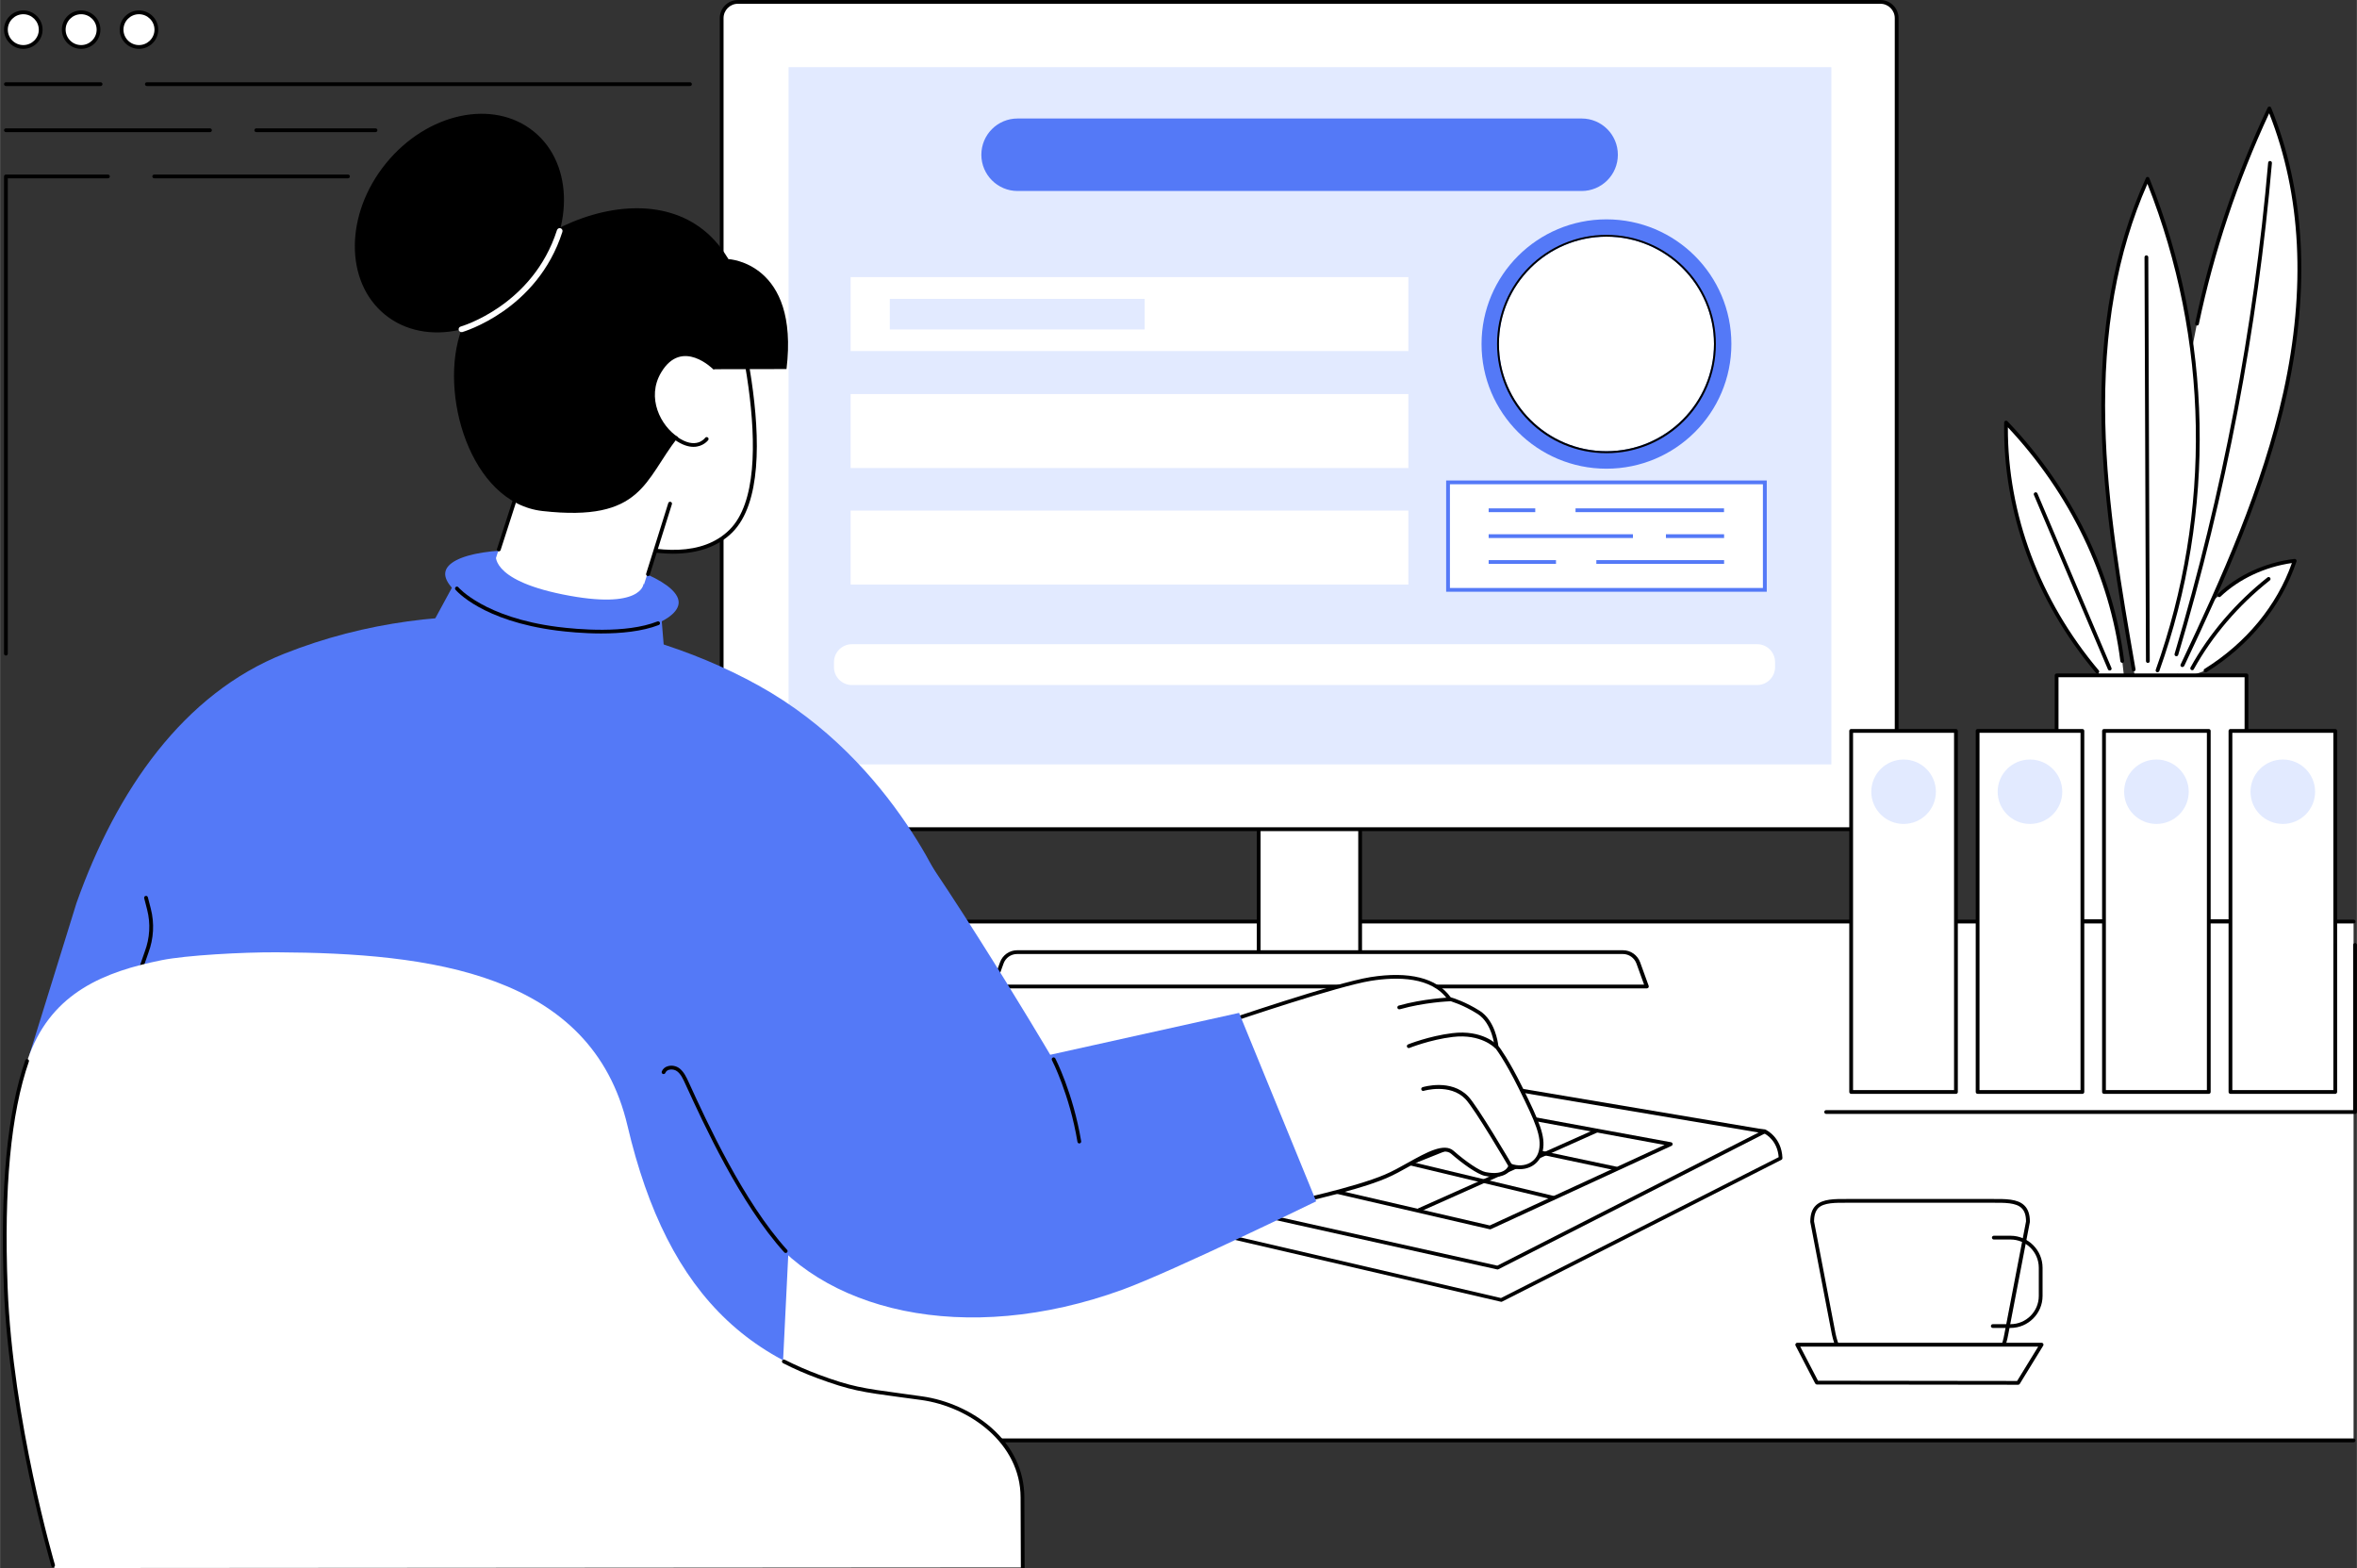 <?xml version="1.0" encoding="UTF-8"?>
<!DOCTYPE svg PUBLIC '-//W3C//DTD SVG 1.0//EN'
          'http://www.w3.org/TR/2001/REC-SVG-20010904/DTD/svg10.dtd'>
<svg height="1830" preserveAspectRatio="xMidYMid meet" version="1.0" viewBox="330.5 335.0 2750.8 1830.0" width="2751" xmlns="http://www.w3.org/2000/svg" xmlns:xlink="http://www.w3.org/1999/xlink" zoomAndPan="magnify"
><rect x="330.5" y="335.0" width="2750.8" height="1830.0" fill="#333333" stroke="none"/><g
  ><g
    ><g
      ><g
        ><g id="change1_29"
          ><path d="M2904.6,1117.5c49.8-31,87.1-76.9,104.1-128.1c-33.5,4-65.2,18.5-88,40.3l-9,7.8l-41.1,85.7h18.5 L2904.6,1117.5z" fill="#FFF"
          /></g
          ><g id="change2_42"
          ><path d="M2904.6,1119.7c-0.7,0-1.5-0.4-1.9-1c-0.6-1-0.3-2.4,0.7-3c48.5-30.2,84.6-74,102-123.6c-31.6,4.5-61.8,18.7-83.3,39.2 c-0.9,0.8-2.3,0.8-3.1-0.1c-0.8-0.9-0.8-2.3,0.1-3.1c23-21.9,55.5-36.8,89.3-40.8c0.8-0.1,1.5,0.2,2,0.8 c0.5,0.6,0.6,1.4,0.4,2.1c-17.3,51.9-54.6,97.8-105,129.2C2905.4,1119.6,2905,1119.7,2904.6,1119.7z"
          /></g
          ><g id="change2_43"
          ><path d="M2889.1,1117.2c-0.4,0-0.7-0.1-1.1-0.3c-1.1-0.6-1.5-1.9-0.9-3c21.7-39.3,52.8-75.7,89.8-105c1-0.8,2.3-0.6,3.1,0.4 c0.8,1,0.6,2.3-0.4,3.1c-36.6,29-67.3,64.9-88.7,103.7C2890.6,1116.8,2889.8,1117.2,2889.1,1117.2z"
          /></g
        ></g
        ><g
        ><g id="change1_32"
          ><path d="M2979,461.5c-38.1,80.8-66.5,165.1-84.4,251.1l-5.2,26.7l2.9,28.1c3,33.8,4.4,72.5,2.4,115.3 c-1.9,39.2-6.3,74.7-11.8,105.8c-12.5,44.9-37.4,134.7-37.4,134.7l0,0h25.3l6.9-11.9c49-103.5,95.9-208.5,120-318.4 C3021.7,683,3022,567,2979,461.5z" fill="#FFF"
          /></g
          ><g id="change2_45"
          ><path d="M2877.5,1113.5c-0.3,0-0.6-0.1-0.9-0.2c-1.1-0.5-1.6-1.8-1-2.9c47.3-99.8,95.5-206.6,119.9-317.9 c26.5-120.9,20.9-230.3-16.6-325.3c-36.9,79.2-64.5,161.9-82.1,246c-0.2,1.2-1.4,2-2.6,1.7c-1.2-0.2-2-1.4-1.7-2.6 c18-86,46.4-170.7,84.6-251.6c0.4-0.8,1.1-1.3,2.1-1.3c0.9,0,1.7,0.6,2,1.4c39.5,97,45.8,208.9,18.7,332.7 c-24.5,111.7-72.8,218.8-120.2,318.8C2879.1,1113,2878.3,1113.5,2877.5,1113.5z"
          /></g
          ><g id="change2_46"
          ><path d="M2870.6,1100.9c-0.2,0-0.4,0-0.6-0.1c-1.2-0.3-1.8-1.6-1.5-2.7c55.7-187.4,92.5-380.2,109.2-573.2 c0.1-1.2,1.1-2.1,2.4-2c1.2,0.1,2.1,1.2,2,2.4c-16.7,193.3-53.5,386.4-109.4,574.1C2872.4,1100.2,2871.6,1100.9,2870.6,1100.9z"
          /></g
        ></g
        ><g
        ><g id="change1_12"
          ><path d="M2807.4,1106.4c-12.6-101.6-60.4-199.7-135.6-278.2c-1.7,103.5,36.3,207.1,106.5,290.6l3.3,4.4h27.7 L2807.4,1106.4z" fill="#FFF"
          /></g
          ><g id="change2_17"
          ><path d="M2778.3,1121c-0.6,0-1.3-0.3-1.7-0.8c-70.8-84.1-108.8-187.8-107-292.1c0-0.9,0.6-1.7,1.4-2c0.8-0.3,1.8-0.1,2.4,0.5 c75.2,78.5,123.6,177.8,136.2,279.5c0.2,1.2-0.7,2.3-1.9,2.5c-1.2,0.1-2.3-0.7-2.5-1.9c-12.3-99.1-58.8-195.8-131.3-273 c-0.3,101.4,37.2,201.9,106.1,283.7c0.8,0.9,0.7,2.3-0.3,3.1C2779.3,1120.9,2778.8,1121,2778.3,1121z"
          /></g
          ><g id="change2_18"
          ><path d="M2792.7,1117.5c-0.9,0-1.7-0.5-2-1.3l-86.4-203.6c-0.5-1.1,0-2.4,1.2-2.9c1.1-0.5,2.4,0,2.9,1.2l86.4,203.6 c0.5,1.1,0,2.4-1.2,2.9C2793.2,1117.4,2793,1117.5,2792.7,1117.5z"
          /></g
        ></g
        ><g
        ><g id="change1_15"
          ><path d="M2848.5,1117.4c66.4-185.7,62.2-390-11.7-573.6c-40.7,89.9-53.6,187.9-51.6,284.5 c2.1,96.6,18.7,192.5,35.3,288.1l1.6,6.9h24.6L2848.5,1117.4z" fill="#FFF"
          /></g
          ><g id="change2_24"
          ><path d="M2848.5,1119.6c-0.2,0-0.5,0-0.7-0.1c-1.1-0.4-1.7-1.7-1.3-2.8c65.7-183.9,62.2-385.1-9.7-567.2 c-35.4,80.3-51.5,171.6-49.2,278.8c2.1,96.6,19,193.8,35.3,287.7c0.2,1.2-0.6,2.3-1.8,2.5c-1.2,0.2-2.3-0.6-2.5-1.8 c-16.4-94.1-33.3-191.4-35.4-288.4c-2.4-110,14.6-203.4,51.8-285.5c0.4-0.8,1.1-1.3,2-1.3c0,0,0,0,0,0c0.9,0,1.7,0.6,2,1.4 c74.2,184.4,78.3,388.6,11.7,575.2C2850.3,1119,2849.4,1119.6,2848.5,1119.6z"
          /></g
          ><g id="change2_25"
          ><path d="M2837.3,1108.7c-1.2,0-2.2-1-2.2-2.2l-1.7-471.3c0-1.2,1-2.2,2.2-2.2c0,0,0,0,0,0c1.2,0,2.2,1,2.2,2.2l1.7,471.3 C2839.5,1107.7,2838.6,1108.7,2837.3,1108.7C2837.3,1108.7,2837.3,1108.7,2837.3,1108.7z"
          /></g
        ></g
      ></g
      ><g
      ><g id="change1_10"
        ><path d="M2730.8 1123.2H2952.4V1410.1H2730.8z" fill="#FFF" transform="rotate(-180 2841.625 1266.678)"
        /></g
        ><g id="change2_14"
        ><path d="M2952.4,1412.3h-221.6c-1.2,0-2.2-1-2.2-2.2v-286.9c0-1.2,1-2.2,2.2-2.2h221.6c1.2,0,2.2,1,2.2,2.2v286.9 C2954.6,1411.4,2953.6,1412.3,2952.4,1412.3z M2733,1407.9h217.2v-282.5H2733V1407.9z"
        /></g
      ></g
    ></g
    ><g
    ><g id="change1_8"
      ><path d="M950.9 1410.6H3077.4V2016.2H950.9z" fill="#FFF"
      /></g
      ><g id="change2_11"
      ><path d="M3077.4,2018.3H950.9c-1.2,0-2.2-1-2.2-2.2v-605.6c0-1.2,1-2.2,2.2-2.2h2126.5c1.2,0,2.2,1,2.2,2.2c0,1.2-1,2.2-2.2,2.2 H953.1v601.1h2124.3c1.2,0,2.2,1,2.2,2.2C3079.6,2017.3,3078.6,2018.3,3077.4,2018.3z"
      /></g
    ></g
    ><g
    ><g
      ><g id="change1_24"
        ><path d="M2389.9,1655.3c0,0,17.8,7.9,18.8,31.3l-326,165.5l-634.8-147.6c0,0-7.8-17.5,10.8-28.6L2389.9,1655.3z" fill="#FFF"
        /></g
        ><g id="change2_40"
        ><path d="M2082.6,1854.3c-0.2,0-0.3,0-0.5-0.1l-634.8-147.6c-0.7-0.2-1.2-0.6-1.5-1.3c-0.1-0.2-8.4-19.5,11.6-31.4 c0.3-0.2,0.7-0.3,1.1-0.3l931.3-20.6c0.3,0,0.6,0.1,0.9,0.2c0.8,0.3,19.1,8.7,20.1,33.3c0,0.9-0.4,1.7-1.2,2.1l-326.1,165.5 C2083.3,1854.3,2082.9,1854.3,2082.6,1854.3z M1449.4,1702.7l632.9,147.2l324.1-164.4c-1.4-19-14.4-26.5-17-27.8l-930.2,20.5 C1445.2,1686.7,1448.2,1699.1,1449.4,1702.7z"
        /></g
      ></g
      ><g
      ><g id="change1_16"
        ><path d="M2078.3 1814.4L2390 1655.6 1732.6 1545 1452.9 1675.1z" fill="#FFF"
        /></g
        ><g id="change2_26"
        ><path d="M2078.3,1816.6c-0.2,0-0.3,0-0.5-0.1l-625.4-139.3c-0.9-0.2-1.6-1-1.7-1.9c-0.1-0.9,0.4-1.8,1.3-2.2l279.7-130.2 c0.4-0.2,0.9-0.2,1.3-0.2l657.4,110.7c0.9,0.2,1.7,0.9,1.8,1.8s-0.3,1.9-1.2,2.3l-311.7,158.8 C2079,1816.5,2078.6,1816.6,2078.3,1816.6z M1459.7,1674.4l618.3,137.7l305-155.4l-650.1-109.4L1459.7,1674.4z"
        /></g
      ></g
      ><g
      ><g id="change1_18"
        ><path d="M2280.5 1670.2L2069.5 1767.5 1576.4 1653.3 1748.4 1572.4z" fill="#FFF"
        /></g
        ><g id="change2_34"
        ><path d="M2069.5,1769.7c-0.2,0-0.3,0-0.5-0.1l-493.1-114.2c-0.9-0.2-1.6-1-1.7-1.9c-0.1-0.9,0.4-1.8,1.3-2.2l172-80.8 c0.4-0.2,0.9-0.3,1.3-0.2l532,97.8c0.9,0.2,1.7,0.9,1.8,1.9c0.1,1-0.4,1.9-1.3,2.3l-211,97.3 C2070.2,1769.6,2069.8,1769.7,2069.5,1769.7z M1583.1,1652.6l486.1,112.6l204-94l-524.5-96.4L1583.1,1652.6z"
        /></g
      ></g
      ><g id="change2_27"
      ><path d="M1896.9,1691.1c-0.8,0-1.6-0.5-2-1.3c-0.5-1.1,0-2.4,1.1-2.9l141.3-64.2c1.1-0.5,2.4,0,2.9,1.1c0.5,1.1,0,2.4-1.1,2.9 l-141.3,64.2C1897.5,1691,1897.2,1691.1,1896.9,1691.1z"
      /></g
      ><g id="change2_28"
      ><path d="M1815.1,1676.5c-0.8,0-1.6-0.5-2-1.3c-0.5-1.1,0-2.4,1.1-2.9l141.3-64.2c1.1-0.5,2.4,0,2.9,1.1c0.5,1.1,0,2.4-1.1,2.9 l-141.3,64.2C1815.7,1676.5,1815.4,1676.5,1815.1,1676.5z"
      /></g
      ><g id="change2_29"
      ><path d="M2216.6,1700.9c-0.2,0-0.3,0-0.5,0l-507-107.4c-1.2-0.3-2-1.4-1.7-2.6c0.3-1.2,1.4-2,2.6-1.7l507,107.4 c1.2,0.3,2,1.4,1.7,2.6C2218.6,1700.2,2217.7,1700.9,2216.6,1700.9z"
      /></g
      ><g id="change2_30"
      ><path d="M2143.4,1735.1c-0.2,0-0.3,0-0.5-0.1L1658.2,1619c-1.2-0.3-1.9-1.5-1.6-2.7c0.3-1.2,1.5-1.9,2.7-1.6l484.7,116.1 c1.2,0.3,1.9,1.5,1.6,2.7C2145.3,1734.4,2144.4,1735.1,2143.4,1735.1z"
      /></g
      ><g id="change2_31"
      ><path d="M1986.7,1749.4c-0.8,0-1.6-0.5-2-1.3c-0.5-1.1,0-2.4,1.1-2.9l207.1-92.5c1.1-0.5,2.4,0,2.9,1.1c0.5,1.1,0,2.4-1.1,2.9 l-207.1,92.5C1987.3,1749.3,1987,1749.4,1986.7,1749.4z"
      /></g
      ><g id="change2_32"
      ><path d="M1895.7,1727c-0.9,0-1.7-0.5-2-1.4c-0.5-1.1,0.1-2.4,1.2-2.9l217-87c1.1-0.5,2.4,0.1,2.9,1.2c0.5,1.1-0.1,2.4-1.2,2.9 l-217,87C1896.2,1726.9,1896,1727,1895.7,1727z"
      /></g
    ></g
    ><g
    ><g
      ><g
        ><g id="change1_2"
          ><path d="M1799.5 1263H1917.9V1447.9H1799.5z" fill="#FFF" transform="rotate(-180 1858.724 1355.491)"
          /></g
          ><g id="change2_2"
          ><path d="M1917.9,1450.2h-118.4c-1.2,0-2.2-1-2.2-2.2V1263c0-1.2,1-2.2,2.2-2.2h118.4c1.2,0,2.2,1,2.2,2.2V1448 C1920.1,1449.2,1919.1,1450.2,1917.9,1450.2z M1801.7,1445.7h114v-180.5h-114V1445.7z"
          /></g
        ></g
        ><g
        ><g id="change1_3"
          ><path d="M2242.4,1458.7c-2.7-7.5-9.9-12.5-17.9-12.5h-707.1c-8,0-15.2,5-17.9,12.5l-10,27.6h762.8L2242.4,1458.7 z" fill="#FFF"
          /></g
          ><g id="change2_3"
          ><path d="M2252.5,1488.5h-762.8c-0.7,0-1.4-0.4-1.8-0.9c-0.4-0.6-0.5-1.3-0.3-2l10-27.6c3-8.4,11.1-14,20-14h707.1 c8.9,0,16.9,5.6,20,14v0l10,27.6c0.2,0.7,0.1,1.4-0.3,2C2253.9,1488.2,2253.2,1488.5,2252.5,1488.5z M1492.8,1484.1h756.5 l-8.9-24.6c0,0,0,0,0,0c-2.4-6.6-8.8-11.1-15.8-11.1h-707.1c-7.1,0-13.4,4.4-15.8,11.1L1492.8,1484.1z"
          /></g
        ></g
        ><g
        ><g id="change1_31"
          ><path d="M2525.1,1302.8H1191.7c-10.5,0-19-8.5-19-19V356.2c0-10.5,8.5-19,19-19h1333.4c10.5,0,19,8.5,19,19 v927.5C2544.1,1294.2,2535.6,1302.8,2525.1,1302.8z" fill="#FFF"
          /></g
          ><g id="change2_44"
          ><path d="M2525.1,1305H1191.7c-11.7,0-21.2-9.5-21.2-21.2V356.2c0-11.7,9.5-21.2,21.2-21.2h1333.4c11.7,0,21.2,9.5,21.2,21.2 v927.5C2546.3,1295.4,2536.8,1305,2525.1,1305z M1191.7,339.4c-9.3,0-16.8,7.5-16.8,16.8v927.5c0,9.3,7.5,16.8,16.8,16.8h1333.4 c9.3,0,16.8-7.5,16.8-16.8V356.2c0-9.3-7.5-16.8-16.8-16.8H1191.7z"
          /></g
        ></g
      ></g
      ><g id="change3_4"
      ><path d="M1250.8 413.4H2467.9V1227.1H1250.8z" fill="#E2EAFF"
      /></g
      ><g
      ><g
        ><g
          ><g id="change1_27"
            ><path d="M2020.5 898H2390.2V1023.4H2020.5z" fill="#FFF" transform="rotate(-180 2205.376 960.714)"
            /></g
            ><g id="change4_5"
            ><path d="M2392.5,1025.6h-374.2V895.8h374.2V1025.6z M2022.7,1021.2H2388v-121h-365.3V1021.2z" fill="#5479F7"
            /></g
          ></g
          ><g fill="#5479F7" id="change4_1"
          ><path d="M2067.9 928.3H2122.3V932.7H2067.9z"
            /><path d="M2169.3 928.3H2342.6V932.7H2169.3z"
            /><path d="M2067.9 958.5H2236.3V962.9H2067.9z"
            /><path d="M2274.8 958.5H2342.7V962.9H2274.8z"
            /><path d="M2067.9 988.7H2146.5V993.1H2067.9z"
            /><path d="M2193.6 988.7H2342.7V993.1H2193.6z"
          /></g
        ></g
        ><g
        ><g id="change4_10"
          ><ellipse cx="2205.4" cy="736.5" fill="#5479F7" rx="145.8" ry="145.5"
          /></g
          ><g
          ><defs
            ><g id="change2_16"
              ><ellipse cx="2205.4" cy="736.5" id="a" rx="127.7" ry="127.4"
              /></g
            ></defs
            ><defs
            ><g id="change2_23"
              ><path d="M2205.4,866.1c-71.6,0-129.9-58.2-129.9-129.6c0-71.5,58.3-129.6,129.9-129.6 c71.6,0,129.9,58.2,129.9,129.6C2335.3,808,2277,866.1,2205.4,866.1z M2205.4,611.2c-69.2,0-125.5,56.2-125.5,125.2 c0,69,56.3,125.2,125.5,125.2c69.2,0,125.5-56.2,125.5-125.2C2330.9,667.4,2274.6,611.2,2205.4,611.2z" id="b"
              /></g
            ></defs
            ><use fill="#FFF" overflow="visible" xlink:actuate="onLoad" xlink:href="#a" xlink:show="embed" xlink:type="simple"
            /><use fill="#5479F7" overflow="visible" xlink:actuate="onLoad" xlink:href="#b" xlink:show="embed" xlink:type="simple"
            /><clipPath id="c"
            ><use overflow="visible" xlink:actuate="onLoad" xlink:href="#a" xlink:show="embed" xlink:type="simple"
            /></clipPath
            ><clipPath clip-path="url(#c)" id="d"
            ><use overflow="visible" xlink:actuate="onLoad" xlink:href="#b" xlink:show="embed" xlink:type="simple"
            /></clipPath
            ><g clip-path="url(#d)"
            ><g id="change4_3"
              ><path d="M2205.4,627.9L2205.4,627.9c38,0,69.4,38.5,71.9,88l7.9,158.4h-159.6l7.9-158.4 C2136,666.4,2167.4,627.9,2205.4,627.9z" fill="#5479F7"
              /></g
              ><g
              ><g id="change1_28"
                ><path d="M2133.2,797.9l72.2-16.6l72.2,16.6c19.4,4.5,34.9,19.1,40.4,38.2l15.7,82.6H2077l15.7-82.6 C2098.3,817,2113.7,802.4,2133.2,797.9z" fill="#FFF"
                /></g
                ><g id="change4_8"
                ><path d="M2333.7,920.9H2077c-0.7,0-1.3-0.3-1.7-0.8c-0.4-0.5-0.6-1.2-0.5-1.8l15.7-82.6 c5.8-20.1,21.9-35.3,42.1-39.9l0.5,2.1l-0.5-2.1l72.2-16.6c0.3-0.1,0.7-0.1,1,0l72.2,16.6c20.2,4.6,36.3,19.9,42.1,39.7 l15.7,82.8c0.1,0.6,0,1.3-0.5,1.8C2335,920.7,2334.4,920.9,2333.7,920.9z M2079.7,916.5H2331l-15.2-80 c-5.3-18.1-20.1-32.2-38.8-36.4l-71.7-16.5l-71.7,16.5c-18.6,4.3-33.5,18.3-38.8,36.7L2079.7,916.5z" fill="#5479F7"
                /></g
              ></g
              ><g
              ><g id="change1_21"
                ><path d="M2200.6,825.9h9.5c14.6,0,26.4-11.8,26.4-26.4v-62.9h-62.3v62.9 C2174.2,814.1,2186,825.9,2200.6,825.9z" fill="#FFF"
                /></g
                ><g id="change4_12"
                ><path d="M2210.1,828.2h-9.5c-15.8,0-28.6-12.8-28.6-28.6v-62.9c0-1.2,1-2.2,2.2-2.2h62.3c1.2,0,2.2,1,2.2,2.2 v62.9C2238.7,815.3,2225.9,828.2,2210.1,828.2z M2176.4,738.9v60.7c0,13.3,10.8,24.2,24.2,24.2h9.5 c13.3,0,24.2-10.8,24.2-24.2v-60.7H2176.4z" fill="#5479F7"
                /></g
              ></g
              ><g
              ><g id="change1_33"
                ><path d="M2153.2,696.4c2.3-0.6,4.6-0.3,6.7,0.5c1.8-28.8,21.5-48.3,45.5-48.3c24,0,43.7,19.5,45.5,48.3 c2.1-0.8,4.4-1,6.7-0.5c6.7,1.7,10.6,9.5,8.6,17.4c-2,7.9-9,13-15.8,11.3c-1.1-0.3-2.1-0.7-3-1.3 c-6.9,21.2-23.1,37.5-42,37.5c-18.9,0-35.1-16.3-42-37.5c-0.9,0.6-1.9,1-3,1.3c-6.7,1.7-13.8-3.4-15.8-11.3 C2142.6,705.8,2146.5,698.1,2153.2,696.4z" fill="#FFF"
                /></g
                ><g id="change4_11"
                ><path d="M2205.4,763.5c-18.1,0-35.3-14.6-43.3-36.7c-0.4,0.1-0.8,0.3-1.2,0.4c-7.9,2-16.2-3.8-18.4-12.9 c-1.2-4.8-0.5-9.8,1.8-13.7c2-3.2,4.9-5.5,8.4-6.4l0,0c1.7-0.4,3.5-0.5,5.2-0.2c2.9-27.8,22.5-47.7,47.4-47.7 c25,0,44.6,19.9,47.4,47.7c1.8-0.3,3.5-0.2,5.2,0.2c3.9,1,7.1,3.6,9,7.5c1.9,3.8,2.3,8.2,1.2,12.5 c-2.3,9.1-10.5,14.9-18.4,12.9c-0.4-0.1-0.8-0.2-1.2-0.4C2240.6,748.9,2223.5,763.5,2205.4,763.5z M2163.4,721.6 c0.3,0,0.5,0,0.8,0.1c0.6,0.2,1.1,0.7,1.3,1.4c7,21.5,23.1,36,39.9,36c16.8,0,32.9-14.5,39.9-36c0.2-0.6,0.7-1.1,1.3-1.4 c0.6-0.2,1.3-0.2,1.9,0.2c0.8,0.5,1.6,0.8,2.4,1c5.6,1.4,11.4-3,13.1-9.7c0.8-3.3,0.5-6.7-0.9-9.5c-1.3-2.7-3.5-4.5-6.1-5.2 c-1.8-0.4-3.6-0.3-5.4,0.4c-0.7,0.3-1.4,0.2-2-0.2c-0.6-0.4-1-1-1-1.7c-1.7-26.8-19.9-46.2-43.3-46.2 c-23.4,0-41.6,19.4-43.3,46.2c0,0.7-0.4,1.3-1,1.7c-0.6,0.4-1.3,0.5-2,0.2c-1.8-0.7-3.6-0.8-5.4-0.4l0,0 c-2.3,0.6-4.3,2.1-5.7,4.4c-1.8,2.9-2.2,6.7-1.3,10.3c1.7,6.7,7.6,11.1,13.1,9.7c0.8-0.2,1.6-0.5,2.4-1 C2162.6,721.7,2163,721.6,2163.4,721.6z" fill="#5479F7"
                /></g
              ></g
              ><g id="change4_4"
              ><path d="M2251.6,704.1c-22.7-4.3-46.4-24.5-60.7-42.7c-2.8,16.2-17.1,35.1-32.2,41.7c0,0-7.2-64.4,46.6-62.3 S2251.6,704.1,2251.6,704.1z" fill="#5479F7"
              /></g
            ></g
          ></g
        ></g
        ><g
        ><g id="change1_25"
          ><path d="M1323.2 930.9H1974.2V1017.2H1323.2z" fill="#FFF" transform="rotate(-180 1648.705 974.046)"
          /></g
          ><g id="change1_26"
          ><path d="M1323.2 794.9H1974.2V881.2H1323.2z" fill="#FFF" transform="rotate(-180 1648.705 838.049)"
          /></g
          ><g
          ><g id="change1_22"
            ><path d="M1323.2 658.5H1974.2V744.8H1323.2z" fill="#FFF" transform="rotate(-180 1648.705 701.6)"
            /></g
            ><g id="change3_5"
            ><path d="M1368.9 683.7H1666.4V719.4H1368.9z" fill="#E2EAFF" transform="rotate(-180 1517.676 701.6)"
            /></g
          ></g
        ></g
        ><g id="change4_2"
        ><path d="M1518.1,557.9h658.3c23.4,0,42.3-18.9,42.3-42.3v0c0-23.4-18.9-42.3-42.3-42.3h-658.3 c-23.4,0-42.3,18.9-42.3,42.3v0C1475.8,539,1494.8,557.9,1518.1,557.9z" fill="#5479F7"
        /></g
        ><g id="change1_14"
        ><path d="M1324.8,1134.5h1056.4c11.6,0,21-9.4,21-21v-5.7c0-11.6-9.4-21-21-21H1324.8c-11.6,0-21,9.4-21,21v5.7 C1303.7,1125.1,1313.2,1134.5,1324.8,1134.5z" fill="#FFF"
        /></g
      ></g
    ></g
    ><g
    ><g
      ><g
        ><g id="change1_35"
          ><path d="M2491 1188H2613.3V1609.4H2491z" fill="#FFF"
          /></g
          ><g id="change2_49"
          ><path d="M2613.3,1611.6H2491c-1.2,0-2.2-1-2.2-2.2V1188c0-1.2,1-2.2,2.2-2.2h122.3c1.2,0,2.2,1,2.2,2.2v421.4 C2615.6,1610.6,2614.6,1611.6,2613.3,1611.6z M2493.2,1607.2h117.9v-417h-117.9V1607.2z"
          /></g
        ></g
        ><g id="change3_6"
        ><ellipse cx="2552.2" cy="1259" fill="#E2EAFF" rx="37.7" ry="37.6"
        /></g
      ></g
      ><g
      ><g
        ><g id="change1_1"
          ><path d="M2638.6 1188H2760.9V1609.4H2638.6z" fill="#FFF"
          /></g
          ><g id="change2_1"
          ><path d="M2760.9,1611.6h-122.3c-1.2,0-2.2-1-2.2-2.2V1188c0-1.2,1-2.2,2.2-2.2h122.3c1.2,0,2.2,1,2.2,2.2v421.4 C2763.1,1610.6,2762.1,1611.6,2760.9,1611.6z M2640.8,1607.2h117.9v-417h-117.9V1607.2z"
          /></g
        ></g
        ><g id="change3_2"
        ><ellipse cx="2699.7" cy="1259" fill="#E2EAFF" rx="37.7" ry="37.6"
        /></g
      ></g
      ><g
      ><g
        ><g id="change1_9"
          ><path d="M2786.1 1188H2908.4V1609.4H2786.1z" fill="#FFF"
          /></g
          ><g id="change2_13"
          ><path d="M2908.4,1611.6h-122.3c-1.2,0-2.2-1-2.2-2.2V1188c0-1.2,1-2.2,2.2-2.2h122.3c1.2,0,2.2,1,2.2,2.2v421.4 C2910.6,1610.6,2909.7,1611.6,2908.4,1611.6z M2788.3,1607.2h117.9v-417h-117.9V1607.2z"
          /></g
        ></g
        ><g id="change3_3"
        ><ellipse cx="2847.3" cy="1259" fill="#E2EAFF" rx="37.7" ry="37.6"
        /></g
      ></g
      ><g
      ><g
        ><g id="change1_11"
          ><path d="M2933.7 1188H3056V1609.4H2933.7z" fill="#FFF"
          /></g
          ><g id="change2_15"
          ><path d="M3056,1611.6h-122.3c-1.2,0-2.2-1-2.2-2.2V1188c0-1.2,1-2.2,2.2-2.2H3056c1.2,0,2.2,1,2.2,2.2v421.4 C3058.2,1610.6,3057.2,1611.6,3056,1611.6z M2935.9,1607.2h117.9v-417h-117.9V1607.2z"
          /></g
        ></g
        ><g id="change3_1"
        ><ellipse cx="2994.8" cy="1259" fill="#E2EAFF" rx="37.7" ry="37.6"
        /></g
      ></g
      ><g id="change2_12"
      ><path d="M3079.1,1635h-617.3c-1.2,0-2.2-1-2.2-2.2c0-1.2,1-2.2,2.2-2.2h615.1v-192.8c0-1.2,1-2.2,2.2-2.2c1.2,0,2.2,1,2.2,2.2v195 C3081.3,1634,3080.3,1635,3079.1,1635z"
      /></g
    ></g
    ><g
    ><g
      ><g id="change1_17"
        ><path d="M2509.7,1930.8h123.4c21.5,0,34.6-12.9,39-38.9l25.2-131.1c0-26.8-22-24.2-48.8-24.2h-154.3 c-26.8,0-48.8-2.6-48.8,24.2l25.2,131.1C2475.9,1916.6,2488.2,1930.8,2509.7,1930.8z" fill="#FFF"
        /></g
        ><g id="change2_33"
        ><path d="M2633.1,1933h-123.4c-21.6,0-35.4-13.7-41.2-40.7l-25.2-131.2c0-0.1,0-0.3,0-0.4c0-8.4,2.1-14.6,6.4-18.8 c7.9-7.8,21.9-7.7,38.1-7.6c2.1,0,4.3,0,6.5,0h154.3c2.2,0,4.4,0,6.5,0c16.2-0.1,30.2-0.2,38.1,7.6c4.3,4.2,6.4,10.4,6.4,18.8 c0,0.1,0,0.3,0,0.4l-25.2,131.1C2669.7,1919.3,2655.8,1933,2633.1,1933z M2447.7,1760.5l25.1,130.9c5.3,25,17.4,37.2,36.9,37.2 h123.4c20.6,0,32.6-12.1,36.8-37.1l25.2-131c0-7.1-1.7-12.2-5.1-15.5c-6.6-6.5-19.7-6.4-35-6.3c-2.1,0-4.3,0-6.6,0h-154.3 c-2.2,0-4.4,0-6.6,0c-15.2-0.1-28.4-0.2-35,6.3C2449.4,1748.4,2447.7,1753.4,2447.7,1760.5z"
        /></g
      ></g
      ><g
      ><g id="change1_5"
        ><path d="M2713.3 1904.3L2428.1 1904.3 2451 1948.6 2686 1948.9z" fill="#FFF"
        /></g
        ><g id="change2_7"
        ><path d="M2686,1951.1L2686,1951.1l-235-0.3c-0.8,0-1.6-0.5-2-1.2l-22.9-44.2c-0.4-0.7-0.3-1.5,0.1-2.2c0.4-0.7,1.1-1.1,1.9-1.1 h285.2c0.8,0,1.5,0.4,1.9,1.1c0.4,0.7,0.4,1.5,0,2.2l-27.3,44.5C2687.5,1950.7,2686.7,1951.1,2686,1951.1z M2452.3,1946.4 l232.4,0.3l24.6-40.1h-277.7L2452.3,1946.4z"
        /></g
      ></g
      ><g id="change2_38"
      ><path d="M2677,1884.8h-20.7c-1.2,0-2.2-1-2.2-2.2c0-1.2,1-2.2,2.2-2.2h20.7c18.2,0,33-14.8,33-32.9v-33c0-18.2-14.8-32.9-33-32.9 h-19.5c-1.2,0-2.2-1-2.2-2.2s1-2.2,2.2-2.2h19.5c20.6,0,37.4,16.8,37.4,37.3v33C2714.4,1868,2697.6,1884.8,2677,1884.8z"
      /></g
    ></g
    ><g
    ><g
      ><g
        ><g id="change4_9"
          ><path d="M1122.4,1039.8c-3,22.4-64.5,43.7-139.7,33.6c-75.2-10.1-135.6-47.8-132.6-70.2 c3-22.4,66.4-32.4,141.6-22.3C1067,991,1125.5,1017.4,1122.4,1039.8z" fill="#5479F7"
          /></g
          ><g
          ><g
            ><g id="change1_19"
              ><path d="M1174.7,644.1c0,0,76.3,243.2,8.8,310.6c-67.5,67.4-223.1-26.4-223.1-26.4l-61.6-149.4L1174.7,644.1z" fill="#FFF"
              /></g
              ><g id="change2_35"
              ><path d="M1115.7,981.2c-20.5,0-43.9-4.1-69.7-12.3c-47-14.9-86.3-38.4-86.7-38.7c-0.4-0.2-0.7-0.6-0.9-1l-61.6-149.4 c-0.4-1.1,0-2.3,1.1-2.8l275.9-134.8c0.6-0.3,1.2-0.3,1.8,0c0.6,0.3,1,0.8,1.2,1.4c3.1,10,75.9,245.3,8.3,312.8 C1168.5,972.9,1145,981.2,1115.7,981.2z M962.2,926.8c10.8,6.3,156.4,89.6,219.8,26.3c62.2-62.1-0.9-280.3-8.6-305.9 L901.6,780L962.2,926.8z"
              /></g
            ></g
            ><g
            ><g id="change1_20"
              ><path d="M1112.5 922.8L998.1 1277.1 832.6 1223.8 958.3 834.4z" fill="#FFF"
              /></g
              ><g id="change2_36"
              ><path d="M912.6,978.5c-0.2,0-0.5,0-0.7-0.1c-1.2-0.4-1.8-1.6-1.4-2.8l45.8-142c0.4-1.2,1.6-1.8,2.8-1.4 c1.2,0.4,1.8,1.6,1.4,2.8l-45.8,142C914.4,977.9,913.5,978.5,912.6,978.5z"
              /></g
              ><g id="change2_37"
              ><path d="M1086.7,1007.3c-0.2,0-0.4,0-0.7-0.1c-1.2-0.4-1.8-1.6-1.4-2.8l25.8-82.3c0.4-1.2,1.6-1.8,2.8-1.4 c1.2,0.4,1.8,1.6,1.4,2.8l-25.8,82.3C1088.6,1006.7,1087.7,1007.3,1086.7,1007.3z"
              /></g
            ></g
            ><g id="change2_19"
            ><path d="M1163.1,766.2c0,0-36.7-37.5-61.1,3.6c-17.4,29.3-0.6,62.2,19.8,75.4c-39.6,50.3-41.3,99.3-158.2,86.2 c-84.7-9.5-121.7-138.4-94.5-211.9c43.1-116.7,231.7-200.2,306.7-89.6C1242,727.5,1163.1,766.2,1163.1,766.2z"
            /></g
            ><g id="change2_20"
            ><path d="M1139.8,856.5c-5.9,0-13.2-2.1-22.1-8.4c-1-0.7-1.2-2.1-0.5-3.1c0.7-1,2.1-1.2,3.1-0.5c22.3,16,32.6,2.1,33.1,1.5 c0.7-1,2.1-1.2,3.1-0.5c1,0.7,1.2,2.1,0.5,3.1C1156.9,848.8,1151.1,856.5,1139.8,856.5z"
            /></g
            ><g id="change2_21"
            ><ellipse cx="866.6" cy="595.4" rx="137.7" ry="110.5" transform="rotate(-50.893 866.568 595.38)"
            /></g
            ><g id="change2_22"
            ><path d="M1180.7,637.4c0,0,82.7,3.9,67.7,128.3l-85.2,0.2L1180.7,637.4z"
            /></g
            ><g id="change1_13"
            ><path d="M869,722.6c-1.4,0-2.8-1-3.2-2.4c-0.5-1.8,0.5-3.6,2.3-4.1c0.8-0.2,84.2-24.5,112.4-112.6 c0.6-1.7,2.4-2.7,4.2-2.1c1.7,0.6,2.7,2.4,2.1,4.2c-29.3,91.6-116.1,116.7-116.9,117C869.6,722.6,869.3,722.6,869,722.6z" fill="#FFF"
            /></g
          ></g
        ></g
        ><g
        ><g
          ><g
            ><g
              ><g
                ><g id="change1_36"
                  ><path d="M1758.2,1528.9c0,0,130.4-44.7,171.9-51.4c41.5-6.6,75.6-0.8,92.2,23.2c0,0,15.8,4.1,34,15.7 c18.3,11.6,20.8,39.8,20.8,39.8s11,13.6,28.2,48.3c19.6,39.5,27,56.3,23.7,72.9s-19.8,23.5-35.5,17.7c0,0-3.1,15.1-29.5,9.8 c-7.8-1.6-24.2-12.9-38.3-25.3c-14.1-12.4-48.8,15.7-78,28.2c-38.9,16.6-124.3,34.1-124.3,34.1L1758.2,1528.9z" fill="#FFF"
                  /></g
                  ><g id="change2_50"
                  ><path d="M1823.2,1744.2c-1,0-1.8-0.6-2.1-1.6l-65-213c-0.3-1.1,0.3-2.3,1.4-2.7c1.3-0.4,131-44.9,172.2-51.5 c45.3-7.2,77.7,0.9,93.9,23.5c3.5,1,17.6,5.5,33.9,15.8c17.6,11.2,21.2,36.3,21.7,40.8c2.2,2.8,12.6,17,28,48.2 c20,40.5,27.3,57.3,23.9,74.3c-1.6,7.9-6.1,14.3-12.8,18c-6.8,3.8-15.3,4.5-23.6,2.1c-2.1,4.5-9.2,13.6-31.2,9.2 c-8.9-1.8-26.2-14.3-39.4-25.8c-8.7-7.6-27.8,3-48.2,14.4c-9.1,5.1-18.6,10.4-27.6,14.2c-38.7,16.5-123.9,34-124.7,34.2 C1823.5,1744.2,1823.3,1744.2,1823.2,1744.2z M1760.9,1530.3l63.8,209.1c13-2.7,86.9-18.6,121.9-33.5 c8.8-3.7,18.1-8.9,27.2-14c21.7-12.1,42.2-23.5,53.2-13.8c14.8,13,30.5,23.5,37.3,24.8c23.9,4.8,26.9-8,26.9-8.1 c0.1-0.6,0.5-1.2,1.1-1.5c0.6-0.3,1.2-0.4,1.8-0.1c7.7,2.8,15.7,2.4,22-1.1c5.6-3.1,9.2-8.3,10.6-15 c3.1-15.6-4-32-23.5-71.5c-16.9-34.1-27.8-47.8-27.9-47.9c-0.3-0.3-0.4-0.8-0.5-1.2c0-0.3-2.6-27.2-19.7-38.1 c-17.7-11.3-33.3-15.4-33.4-15.5c-0.5-0.1-1-0.4-1.3-0.9c-18.9-27.3-59.3-27.2-90-22.3 C1892.4,1485.8,1777.6,1524.6,1760.9,1530.3z"
                  /></g
                ></g
                ><g
                ><g id="change1_6"
                  ><path d="M2093.3,1695.6c0,0-39.9-68.2-51-79.6c-19.1-19.8-50.8-10-50.8-10L2093.3,1695.6z" fill="#FFF"
                  /></g
                  ><g id="change2_8"
                  ><path d="M2093.3,1697.9c-0.8,0-1.5-0.4-1.9-1.1c-0.4-0.7-39.9-68.1-50.7-79.2c-17.9-18.6-48.3-9.6-48.6-9.5 c-1.2,0.4-2.4-0.3-2.8-1.5c-0.4-1.2,0.3-2.4,1.5-2.8c1.4-0.4,33.3-9.9,53.1,10.6c11.1,11.5,49.7,77.3,51.3,80 c0.6,1.1,0.3,2.4-0.8,3C2094.1,1697.8,2093.7,1697.9,2093.3,1697.9z"
                  /></g
                ></g
                ><g
                ><g id="change1_37"
                  ><path d="M2076.6,1556.4c0,0-16.2-17.6-51-13.3c-27,3.3-50.9,13-50.9,13L2076.6,1556.4z" fill="#FFF"
                  /></g
                  ><g id="change2_51"
                  ><path d="M2076.6,1558.6c-0.6,0-1.2-0.2-1.6-0.7c-0.2-0.2-16.1-16.7-49.1-12.7c-26.4,3.2-50.1,12.7-50.4,12.8 c-1.1,0.5-2.4-0.1-2.9-1.2c-0.5-1.1,0.1-2.4,1.2-2.9c0.2-0.1,24.5-9.8,51.5-13.1c35.5-4.4,52.2,13.3,52.9,14 c0.8,0.9,0.8,2.3-0.1,3.1C2077.6,1558.4,2077.1,1558.6,2076.6,1558.6z"
                  /></g
                ></g
                ><g
                ><g id="change1_34"
                  ><path d="M2021.8,1501.4c0,0-29.2,1.2-58.3,9.3L2021.8,1501.4z" fill="#FFF"
                  /></g
                  ><g id="change2_48"
                  ><path d="M1963.5,1512.9c-1,0-1.8-0.6-2.1-1.6c-0.3-1.2,0.4-2.4,1.5-2.7c29-8.2,58.6-9.4,58.9-9.4c1.2,0,2.2,0.9,2.3,2.1 c0,1.2-0.9,2.2-2.1,2.3c-0.3,0-29.3,1.2-57.8,9.3C1963.9,1512.9,1963.7,1512.9,1963.5,1512.9z"
                  /></g
                ></g
              ></g
              ><g id="change4_6"
              ><path d="M1071.4,1091c67.6,4.9,203.1,77.6,263.2,143.1c72.3,78.8,221.6,331.9,221.6,331.9l220.4-48.9l90,219.9 c0,0-167.4,81.7-225.7,103c-184.2,67.2-355.3,25.6-426.7-81.3l-67.7-65L1071.4,1091z" fill="#5479F7"
              /></g
              ><g id="change2_5"
              ><path d="M1590.2,1669.5c-1.1,0-2-0.8-2.2-1.8c-9.3-55.6-29.6-95-29.8-95.4c-0.6-1.1-0.1-2.4,0.9-3c1.1-0.6,2.4-0.1,3,0.9 c0.2,0.4,20.8,40.4,30.2,96.7c0.2,1.2-0.6,2.3-1.8,2.5C1590.5,1669.5,1590.3,1669.5,1590.2,1669.5z"
              /></g
            ></g
          ></g
          ><g
          ><g
            ><g
              ><g id="change4_7"
                ><path d="M552.7,1975.2l688.5,12.6l15.3-311.7l182.8-285.6c0,0-61.6-166-224-255.7 c-153.8-85-364.5-111.7-553.1-36.9c-117.8,46.7-195.9,159.6-242.5,290.9l-54.7,176.4L552.7,1975.2z" fill="#5479F7"
                /></g
                ><g id="change2_41"
                ><path d="M468.9,1542.4c-0.2,0-0.5,0-0.7-0.1c-1.1-0.4-1.8-1.7-1.4-2.8l32.6-94c5.9-15.8,6.9-32.7,2.7-49l-3.4-13.2 c-0.3-1.2,0.4-2.4,1.6-2.7c1.2-0.3,2.4,0.4,2.7,1.6l3.4,13.2c4.4,17.2,3.4,35-2.8,51.6l-32.6,94 C470.7,1541.8,469.8,1542.4,468.9,1542.4z"
                /></g
              ></g
              ><g id="change2_47"
              ><path d="M1247.4,1797.3c-0.6,0-1.2-0.2-1.6-0.7c-51.5-56.7-94.4-150.5-115-195.5l-0.6-1.3c-2.5-5.5-5.1-11.3-9.6-14.6 c-2.5-1.9-6.3-2.5-9.3-1.7c-1.5,0.4-3.4,1.4-4.3,3.6c-0.4,1.1-1.7,1.7-2.9,1.3c-1.1-0.4-1.7-1.7-1.3-2.9 c1.2-3,3.7-5.3,7.2-6.2c4.4-1.3,9.6-0.3,13.2,2.4c5.4,4,8.4,10.6,11,16.3l0.6,1.3c20.5,44.8,63.3,138.2,114.3,194.4 c0.8,0.9,0.7,2.3-0.2,3.1C1248.5,1797.1,1247.9,1797.3,1247.4,1797.3z"
              /></g
            ></g
          ></g
          ><g
          ><g id="change4_13"
            ><path d="M831.2,1070l33.4-61.5l44.7-27c0,0-8.7,29.7,77.7,47.2c93.2,18.9,94.6-12.5,94.6-12.5l20.3,33.1 l4.7,57.2L831.2,1070z" fill="#5479F7"
            /></g
            ><g id="change2_9"
            ><path d="M1032,1074.3c-21.2,0-40.4-2-51.6-3.4c-87-11.2-117.2-46.3-118.4-47.7c-0.8-0.9-0.7-2.3,0.3-3.1 c0.9-0.8,2.3-0.7,3.1,0.3c0.3,0.4,30.6,35.3,115.6,46.2c22.9,2.9,80,8.2,116.7-6.3c1.1-0.4,2.4,0.1,2.9,1.2 c0.4,1.1-0.1,2.4-1.2,2.9C1079.8,1072,1054.8,1074.3,1032,1074.3z"
            /></g
          ></g
        ></g
      ></g
      ><g
      ><g
        ><g id="change1_30"
          ><path d="M1524.1,2164.2L394,2165c0,0-50.8-169.6-56.9-327.6c-3.1-79.9-2.1-193.4,27.9-272.3 c27.4-72.1,87.6-96.1,154-109.5c28.8-5.8,94.8-9.4,134.7-9.2c178,0.9,367.1,23.6,409.1,202.5c46.9,199.7,148.9,300,343.4,317.8 c53.9,4.9,118,50.6,118.2,116.6C1524.3,2104.8,1524.1,2164.2,1524.1,2164.2z" fill="#FFF"
          /></g
        ></g
        ><g
        ><g id="change2_6"
          ><path d="M1521.9,2165c0,0-0.2-61-0.3-82.4c-0.1-63.4-59.8-105.9-115.9-113.7c-8.9-1.2-16.7-2.3-23.8-3.2 c-45.3-6.1-59-8-97.6-22.3c-13.8-5.1-26.9-10.8-40-17.5c-1.1-0.6-1.5-1.9-1-3c0.6-1.1,1.9-1.5,3-1c13,6.6,25.9,12.2,39.5,17.3 c38.2,14.2,51.7,16,96.7,22.1c7.1,1,15,2,23.8,3.3c29.8,4.1,59.4,17.5,81.1,36.6c25.2,22.2,38.5,50.3,38.6,81.4 c0,21.4,0.3,82.4,0.3,82.4L1521.9,2165z"
            /><path d="M392.4,2164.1c-1,0-1.8-0.6-2.1-1.6c-0.5-1.7-49.5-168.5-55.4-325c-4.4-116.8,3.8-203.5,25-265 c0.4-1.2,1.7-1.8,2.8-1.4c1.2,0.4,1.8,1.7,1.4,2.8c-21.1,60.9-29.2,147.1-24.8,263.4c5.9,155.9,54.7,322.2,55.2,323.9 c0.3,1.2-0.3,2.4-1.5,2.7C392.8,2164.1,392.6,2164.1,392.4,2164.1z"
          /></g
        ></g
      ></g
    ></g
    ><g
    ><g id="change2_52"
      ><path d="M736.6,543.1H510.4c-1.2,0-2.2-1-2.2-2.2c0-1.2,1-2.2,2.2-2.2h226.2c1.2,0,2.2,1,2.2,2.2 C738.8,542.1,737.8,543.1,736.6,543.1z"
        /><path d="M337.3,1100.1c-1.2,0-2.2-1-2.2-2.2V540.9c0-1.2,1-2.2,2.2-2.2h119.1c1.2,0,2.2,1,2.2,2.2c0,1.2-1,2.2-2.2,2.2H339.5 v554.8C339.5,1099.1,338.5,1100.1,337.3,1100.1z"
        /><path d="M768.7,489.2H629.5c-1.2,0-2.2-1-2.2-2.2s1-2.2,2.2-2.2h139.2c1.2,0,2.2,1,2.2,2.2S769.9,489.2,768.7,489.2z"
        /><path d="M575.5,489.2H337.3c-1.2,0-2.2-1-2.2-2.2s1-2.2,2.2-2.2h238.2c1.2,0,2.2,1,2.2,2.2S576.7,489.2,575.5,489.2z"
        /><path d="M1135.7,435.4H501.8c-1.2,0-2.2-1-2.2-2.2c0-1.2,1-2.2,2.2-2.2h633.9c1.2,0,2.2,1,2.2,2.2 C1138,434.4,1137,435.4,1135.7,435.4z"
        /><path d="M447.8,435.4H337.3c-1.2,0-2.2-1-2.2-2.2c0-1.2,1-2.2,2.2-2.2h110.5c1.2,0,2.2,1,2.2,2.2 C450,434.4,449.1,435.4,447.8,435.4z"
      /></g
      ><g
      ><g
        ><g id="change1_7"
          ><ellipse cx="357.6" cy="369.6" fill="#FFF" rx="20.3" ry="20.2"
          /></g
          ><g id="change2_10"
          ><path d="M357.6,392c-12.4,0-22.5-10.1-22.5-22.4c0-12.4,10.1-22.4,22.5-22.4c12.4,0,22.5,10.1,22.5,22.4 C380.1,382,370,392,357.6,392z M357.6,351.6c-10,0-18.1,8.1-18.1,18c0,9.9,8.1,18,18.1,18c10,0,18.1-8.1,18.1-18 C375.6,359.7,367.5,351.6,357.6,351.6z"
          /></g
        ></g
        ><g
        ><g id="change1_23"
          ><ellipse cx="425.1" cy="369.6" fill="#FFF" rx="20.3" ry="20.2"
          /></g
          ><g id="change2_39"
          ><path d="M425.1,392c-12.4,0-22.5-10.1-22.5-22.4c0-12.4,10.1-22.4,22.5-22.4s22.5,10.1,22.5,22.4C447.6,382,437.5,392,425.1,392 z M425.1,351.6c-10,0-18.1,8.1-18.1,18c0,9.9,8.1,18,18.1,18c10,0,18.1-8.1,18.1-18C443.2,359.7,435.1,351.6,425.1,351.6z"
          /></g
        ></g
        ><g
        ><g id="change1_4"
          ><ellipse cx="492.6" cy="369.6" fill="#FFF" rx="20.3" ry="20.2"
          /></g
          ><g id="change2_4"
          ><path d="M492.6,392c-12.4,0-22.5-10.1-22.5-22.4c0-12.4,10.1-22.4,22.5-22.4s22.5,10.1,22.5,22.4C515.1,382,505,392,492.6,392z M492.6,351.6c-10,0-18.1,8.1-18.1,18c0,9.9,8.1,18,18.1,18c10,0,18.1-8.1,18.1-18C510.7,359.7,502.6,351.6,492.6,351.6z"
          /></g
        ></g
      ></g
    ></g
  ></g
></svg
>
